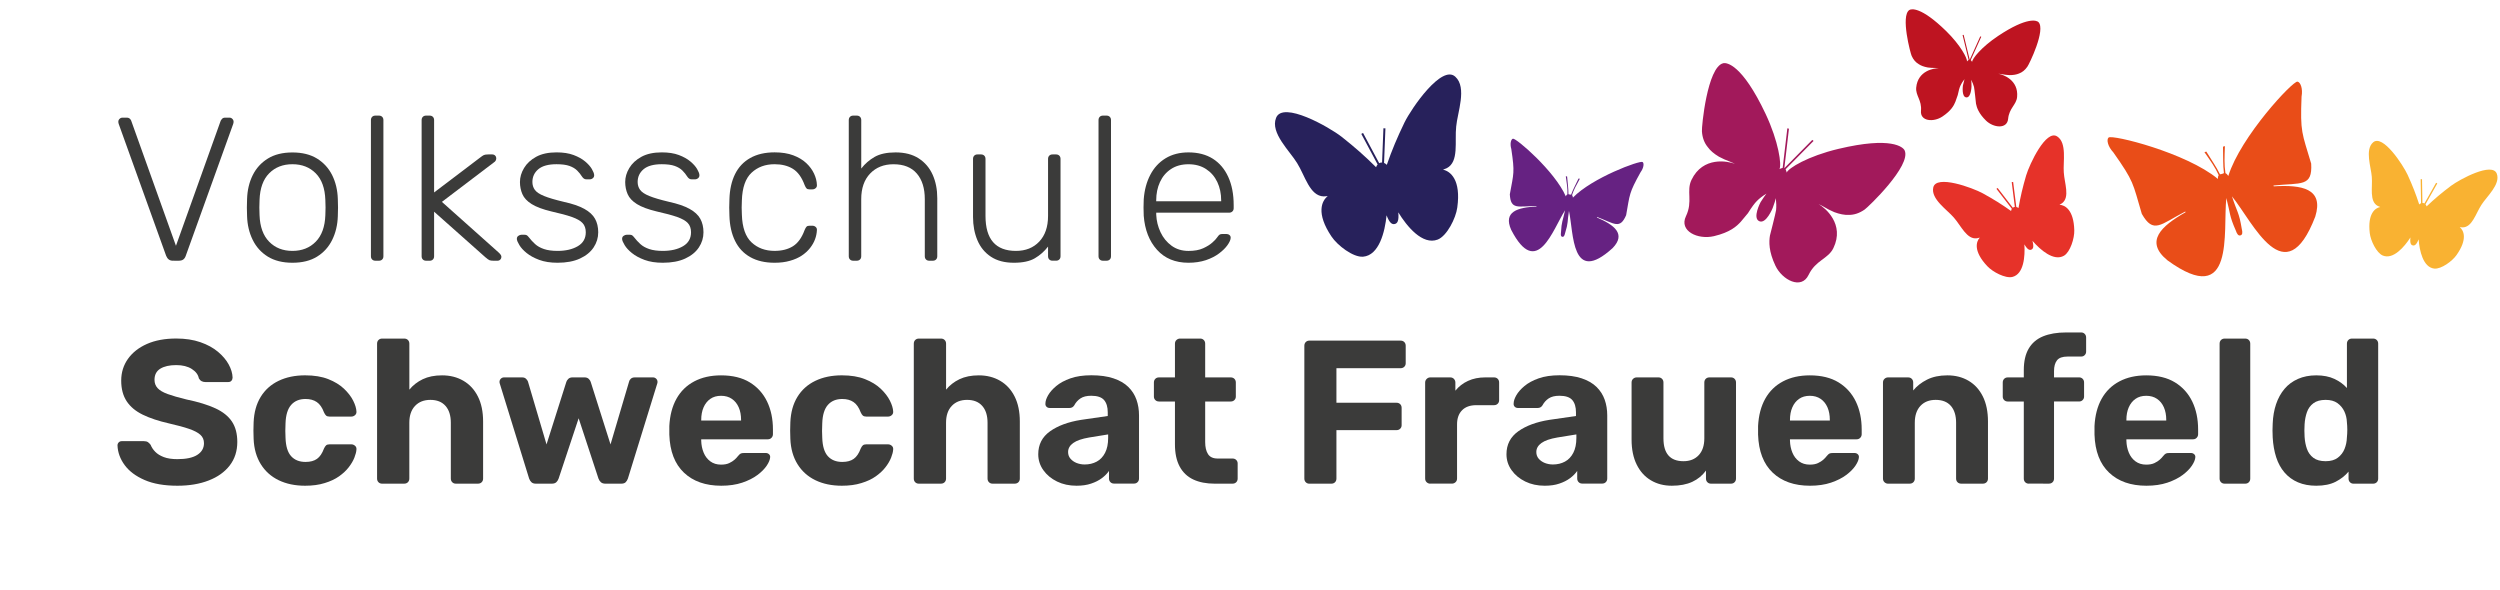 <?xml version="1.0" encoding="utf-8"?>
<svg version="1.1" id="Ebene_1" xmlns="http://www.w3.org/2000/svg" xmlns:xlink="http://www.w3.org/1999/xlink" x="0px" y="0px"
	 viewBox="0 0 1000 236" style="enable-background:new 0 0 1000 236;" xml:space="preserve">
<style type="text/css">
	.st0{fill:#3B3B3A;}
	.st1{fill-rule:evenodd;clip-rule:evenodd;fill:#E94D18;}
	.st2{fill-rule:evenodd;clip-rule:evenodd;fill:#662282;}
	.st3{fill-rule:evenodd;clip-rule:evenodd;fill:#F9B232;}
	.st4{fill-rule:evenodd;clip-rule:evenodd;fill:#E63229;}
	.st5{fill-rule:evenodd;clip-rule:evenodd;fill:#27215B;}
	.st6{fill:#A2195B;}
	.st7{fill:#BE1421;}
</style>
<g>
	<path class="st0" d="M69.24,104.29c-0.71,0-1.28-0.16-1.72-0.49c-0.44-0.33-0.79-0.82-1.06-1.47L47.49,49.59
		c-0.11-0.33-0.16-0.63-0.16-0.9c0-0.44,0.16-0.82,0.49-1.14s0.71-0.49,1.14-0.49h1.72c0.54,0,0.97,0.15,1.27,0.45
		c0.3,0.3,0.48,0.56,0.53,0.78l17.9,50.03l17.9-50.03c0.11-0.22,0.3-0.48,0.57-0.78c0.27-0.3,0.68-0.45,1.23-0.45h1.72
		c0.44,0,0.82,0.16,1.14,0.49c0.33,0.33,0.49,0.71,0.49,1.14c0,0.27-0.05,0.57-0.16,0.9l-18.97,52.73
		c-0.22,0.65-0.55,1.14-0.98,1.47c-0.44,0.33-1.04,0.49-1.8,0.49H69.24z"/>
	<path class="st0" d="M116.98,105.1c-3.92,0-7.21-0.82-9.85-2.45c-2.64-1.63-4.66-3.87-6.05-6.7c-1.39-2.83-2.14-5.99-2.25-9.48
		c-0.05-0.82-0.08-1.96-0.08-3.43c0-1.47,0.03-2.62,0.08-3.43c0.11-3.54,0.86-6.72,2.25-9.52c1.39-2.81,3.41-5.03,6.05-6.66
		c2.64-1.64,5.93-2.45,9.85-2.45c3.92,0,7.21,0.82,9.85,2.45c2.64,1.64,4.66,3.86,6.05,6.66c1.39,2.81,2.14,5.98,2.25,9.52
		c0.05,0.82,0.08,1.96,0.08,3.43c0,1.47-0.03,2.62-0.08,3.43c-0.11,3.49-0.86,6.65-2.25,9.48c-1.39,2.83-3.41,5.07-6.05,6.7
		C124.19,104.29,120.9,105.1,116.98,105.1z M116.98,100.36c3.81,0,6.92-1.23,9.32-3.68c2.4-2.45,3.68-5.99,3.84-10.63
		c0.05-0.82,0.08-1.83,0.08-3.03c0-1.2-0.03-2.21-0.08-3.02c-0.16-4.69-1.44-8.24-3.84-10.67c-2.4-2.42-5.51-3.64-9.32-3.64
		c-3.82,0-6.92,1.21-9.32,3.64c-2.4,2.43-3.68,5.98-3.84,10.67c-0.05,0.82-0.08,1.83-0.08,3.02c0,1.2,0.03,2.21,0.08,3.03
		c0.16,4.63,1.44,8.18,3.84,10.63C110.06,99.14,113.17,100.36,116.98,100.36z"/>
	<path class="st0" d="M150.17,104.29c-0.55,0-0.98-0.16-1.31-0.49c-0.33-0.33-0.49-0.76-0.49-1.31V48.04c0-0.54,0.16-0.98,0.49-1.31
		c0.33-0.33,0.76-0.49,1.31-0.49h1.39c0.54,0,0.98,0.16,1.31,0.49c0.33,0.33,0.49,0.76,0.49,1.31v54.45c0,0.55-0.16,0.98-0.49,1.31
		c-0.33,0.33-0.76,0.49-1.31,0.49H150.17z"/>
	<path class="st0" d="M170.45,104.29c-0.55,0-0.98-0.16-1.31-0.49c-0.33-0.33-0.49-0.76-0.49-1.31V48.04c0-0.54,0.16-0.98,0.49-1.31
		c0.33-0.33,0.76-0.49,1.31-0.49h1.39c0.54,0,0.98,0.16,1.31,0.49c0.33,0.33,0.49,0.76,0.49,1.31v28.94l18.23-13.82
		c0.76-0.6,1.32-0.98,1.68-1.14c0.35-0.16,0.94-0.25,1.76-0.25h1.55c0.49,0,0.89,0.15,1.19,0.45c0.3,0.3,0.45,0.69,0.45,1.19
		c0,0.22-0.07,0.48-0.2,0.78c-0.14,0.3-0.42,0.59-0.86,0.86l-20.68,15.7l22.73,20.28c0.71,0.65,1.06,1.2,1.06,1.63
		c0,0.49-0.15,0.89-0.45,1.19c-0.3,0.3-0.69,0.45-1.19,0.45h-1.31c-0.82,0-1.4-0.07-1.76-0.2c-0.36-0.14-0.91-0.53-1.68-1.19
		l-20.52-18.23v17.82c0,0.55-0.16,0.98-0.49,1.31c-0.33,0.33-0.76,0.49-1.31,0.49H170.45z"/>
	<path class="st0" d="M223.02,105.1c-2.83,0-5.27-0.38-7.32-1.14c-2.04-0.76-3.72-1.68-5.03-2.74c-1.31-1.06-2.28-2.11-2.9-3.15
		c-0.63-1.03-0.97-1.83-1.02-2.37c-0.05-0.6,0.14-1.05,0.57-1.35c0.44-0.3,0.84-0.45,1.23-0.45h1.23c0.33,0,0.61,0.06,0.86,0.16
		c0.25,0.11,0.56,0.41,0.94,0.9c0.71,0.93,1.53,1.81,2.45,2.66c0.93,0.85,2.11,1.51,3.56,2c1.44,0.49,3.26,0.74,5.44,0.74
		c3.27,0,5.97-0.63,8.09-1.88c2.13-1.25,3.19-3.11,3.19-5.56c0-1.53-0.42-2.75-1.27-3.68c-0.85-0.93-2.28-1.74-4.29-2.45
		c-2.02-0.71-4.74-1.44-8.18-2.21c-3.43-0.82-6.06-1.8-7.89-2.94c-1.83-1.14-3.07-2.47-3.72-3.97c-0.65-1.5-0.98-3.12-0.98-4.86
		c0-1.91,0.54-3.77,1.64-5.6c1.09-1.83,2.71-3.32,4.86-4.5c2.15-1.17,4.86-1.76,8.13-1.76c2.67,0,4.95,0.35,6.83,1.06
		c1.88,0.71,3.42,1.57,4.62,2.58c1.2,1.01,2.08,2,2.66,2.98c0.57,0.98,0.89,1.77,0.94,2.37c0.05,0.55-0.11,0.98-0.49,1.31
		c-0.38,0.33-0.82,0.49-1.31,0.49h-1.23c-0.44,0-0.79-0.09-1.06-0.29c-0.27-0.19-0.52-0.45-0.74-0.78c-0.55-0.87-1.2-1.69-1.96-2.45
		c-0.76-0.76-1.79-1.38-3.07-1.84c-1.28-0.46-3.01-0.69-5.19-0.69c-3.27,0-5.7,0.67-7.28,2c-1.58,1.34-2.37,3.04-2.37,5.11
		c0,1.2,0.33,2.25,0.98,3.15c0.65,0.9,1.88,1.72,3.68,2.45c1.8,0.74,4.42,1.51,7.85,2.33c3.49,0.76,6.24,1.7,8.26,2.82
		c2.02,1.12,3.45,2.44,4.29,3.97c0.84,1.53,1.27,3.32,1.27,5.4c0,2.18-0.61,4.2-1.84,6.05c-1.23,1.85-3.05,3.34-5.48,4.46
		C229.54,104.54,226.56,105.1,223.02,105.1z"/>
	<path class="st0" d="M265.12,105.1c-2.83,0-5.27-0.38-7.32-1.14c-2.04-0.76-3.72-1.68-5.03-2.74c-1.31-1.06-2.28-2.11-2.9-3.15
		c-0.63-1.03-0.97-1.83-1.02-2.37c-0.05-0.6,0.14-1.05,0.57-1.35c0.44-0.3,0.84-0.45,1.23-0.45h1.23c0.33,0,0.61,0.06,0.86,0.16
		c0.25,0.11,0.56,0.41,0.94,0.9c0.71,0.93,1.53,1.81,2.45,2.66c0.93,0.85,2.11,1.51,3.56,2c1.44,0.49,3.26,0.74,5.44,0.74
		c3.27,0,5.97-0.63,8.09-1.88c2.13-1.25,3.19-3.11,3.19-5.56c0-1.53-0.42-2.75-1.27-3.68c-0.85-0.93-2.28-1.74-4.29-2.45
		c-2.02-0.71-4.74-1.44-8.18-2.21c-3.43-0.82-6.06-1.8-7.89-2.94c-1.83-1.14-3.07-2.47-3.72-3.97c-0.65-1.5-0.98-3.12-0.98-4.86
		c0-1.91,0.54-3.77,1.64-5.6c1.09-1.83,2.71-3.32,4.86-4.5c2.15-1.17,4.86-1.76,8.13-1.76c2.67,0,4.95,0.35,6.83,1.06
		c1.88,0.71,3.42,1.57,4.62,2.58c1.2,1.01,2.08,2,2.66,2.98c0.57,0.98,0.89,1.77,0.94,2.37c0.05,0.55-0.11,0.98-0.49,1.31
		c-0.38,0.33-0.82,0.49-1.31,0.49h-1.23c-0.44,0-0.79-0.09-1.06-0.29c-0.27-0.19-0.52-0.45-0.74-0.78c-0.55-0.87-1.2-1.69-1.96-2.45
		c-0.76-0.76-1.79-1.38-3.07-1.84c-1.28-0.46-3.01-0.69-5.19-0.69c-3.27,0-5.7,0.67-7.28,2c-1.58,1.34-2.37,3.04-2.37,5.11
		c0,1.2,0.33,2.25,0.98,3.15c0.65,0.9,1.88,1.72,3.68,2.45c1.8,0.74,4.42,1.51,7.85,2.33c3.49,0.76,6.24,1.7,8.26,2.82
		c2.02,1.12,3.45,2.44,4.29,3.97c0.84,1.53,1.27,3.32,1.27,5.4c0,2.18-0.61,4.2-1.84,6.05c-1.23,1.85-3.05,3.34-5.48,4.46
		C271.64,104.54,268.66,105.1,265.12,105.1z"/>
	<path class="st0" d="M309.84,105.1c-3.82,0-7.06-0.75-9.73-2.25c-2.67-1.5-4.7-3.66-6.09-6.5c-1.39-2.83-2.14-6.19-2.25-10.06
		c-0.05-0.82-0.08-1.91-0.08-3.27c0-1.36,0.03-2.45,0.08-3.27c0.11-3.92,0.86-7.29,2.25-10.1c1.39-2.81,3.42-4.96,6.09-6.46
		c2.67-1.5,5.91-2.25,9.73-2.25c2.89,0,5.38,0.4,7.48,1.19c2.1,0.79,3.83,1.83,5.19,3.11c1.36,1.28,2.4,2.69,3.11,4.21
		c0.71,1.53,1.09,3.02,1.14,4.5c0.05,0.55-0.11,0.98-0.49,1.31c-0.38,0.33-0.82,0.49-1.31,0.49h-1.14c-0.55,0-0.94-0.12-1.19-0.37
		c-0.25-0.25-0.5-0.69-0.78-1.35c-1.14-3.11-2.71-5.27-4.7-6.5c-1.99-1.23-4.43-1.84-7.32-1.84c-3.71,0-6.77,1.13-9.2,3.39
		c-2.43,2.26-3.72,5.96-3.88,11.08c-0.11,1.91-0.11,3.82,0,5.72c0.16,5.12,1.46,8.82,3.88,11.08c2.42,2.26,5.49,3.39,9.2,3.39
		c2.89,0,5.33-0.61,7.32-1.84c1.99-1.23,3.56-3.39,4.7-6.5c0.27-0.65,0.53-1.1,0.78-1.35c0.25-0.25,0.64-0.37,1.19-0.37h1.14
		c0.49,0,0.93,0.16,1.31,0.49c0.38,0.33,0.54,0.76,0.49,1.31c-0.06,1.2-0.3,2.4-0.74,3.6c-0.44,1.2-1.1,2.37-2,3.52
		c-0.9,1.14-2,2.15-3.31,3.02c-1.31,0.87-2.88,1.57-4.7,2.08C314.18,104.84,312.13,105.1,309.84,105.1z"/>
	<path class="st0" d="M341.31,104.29c-0.55,0-0.98-0.16-1.31-0.49c-0.33-0.33-0.49-0.76-0.49-1.31V48.04c0-0.54,0.16-0.98,0.49-1.31
		c0.33-0.33,0.76-0.49,1.31-0.49h1.39c0.54,0,0.98,0.16,1.31,0.49s0.49,0.76,0.49,1.31v19.38c1.47-1.91,3.26-3.46,5.35-4.66
		c2.1-1.2,4.89-1.8,8.38-1.8c3.71,0,6.8,0.8,9.28,2.41c2.48,1.61,4.33,3.79,5.56,6.54c1.23,2.75,1.84,5.87,1.84,9.36v23.22
		c0,0.55-0.16,0.98-0.49,1.31c-0.33,0.33-0.76,0.49-1.31,0.49h-1.39c-0.55,0-0.98-0.16-1.31-0.49c-0.33-0.33-0.49-0.76-0.49-1.31
		V79.68c0-4.36-1.06-7.78-3.19-10.26c-2.13-2.48-5.23-3.72-9.32-3.72c-3.87,0-6.99,1.24-9.36,3.72c-2.37,2.48-3.56,5.9-3.56,10.26
		v22.81c0,0.55-0.16,0.98-0.49,1.31s-0.76,0.49-1.31,0.49H341.31z"/>
	<path class="st0" d="M405.57,105.1c-3.71,0-6.77-0.8-9.2-2.41c-2.43-1.61-4.22-3.8-5.4-6.58c-1.17-2.78-1.76-5.89-1.76-9.32V63.57
		c0-0.54,0.16-0.98,0.49-1.31c0.33-0.33,0.76-0.49,1.31-0.49h1.39c0.54,0,0.98,0.16,1.31,0.49s0.49,0.76,0.49,1.31v22.81
		c0,9.32,4.06,13.98,12.18,13.98c3.87,0,6.98-1.24,9.32-3.72c2.34-2.48,3.52-5.9,3.52-10.26V63.57c0-0.54,0.16-0.98,0.49-1.31
		c0.33-0.33,0.76-0.49,1.31-0.49h1.39c0.54,0,0.98,0.16,1.31,0.49c0.33,0.33,0.49,0.76,0.49,1.31v38.91c0,0.55-0.16,0.98-0.49,1.31
		c-0.33,0.33-0.76,0.49-1.31,0.49h-1.39c-0.55,0-0.98-0.16-1.31-0.49c-0.33-0.33-0.49-0.76-0.49-1.31v-3.84
		c-1.47,1.91-3.23,3.46-5.27,4.66C411.91,104.5,409.11,105.1,405.57,105.1z"/>
	<path class="st0" d="M441.21,104.29c-0.55,0-0.98-0.16-1.31-0.49s-0.49-0.76-0.49-1.31V48.04c0-0.54,0.16-0.98,0.49-1.31
		s0.76-0.49,1.31-0.49h1.39c0.54,0,0.98,0.16,1.31,0.49c0.33,0.33,0.49,0.76,0.49,1.31v54.45c0,0.55-0.16,0.98-0.49,1.31
		c-0.33,0.33-0.76,0.49-1.31,0.49H441.21z"/>
	<path class="st0" d="M475.39,105.1c-5.29,0-9.48-1.73-12.59-5.19c-3.11-3.46-4.88-8-5.31-13.61c-0.05-0.82-0.08-1.91-0.08-3.27
		c0-1.36,0.03-2.45,0.08-3.27c0.27-3.71,1.14-6.98,2.62-9.81c1.47-2.83,3.5-5.04,6.09-6.62c2.59-1.58,5.65-2.37,9.2-2.37
		c3.81,0,7.06,0.85,9.73,2.53c2.67,1.69,4.73,4.12,6.17,7.28c1.44,3.16,2.17,6.92,2.17,11.28v1.23c0,0.55-0.18,0.98-0.53,1.31
		c-0.35,0.33-0.8,0.49-1.35,0.49h-29.1c0,0.44,0,0.71,0,0.82c0.11,2.45,0.68,4.78,1.72,6.99c1.04,2.21,2.51,4.01,4.41,5.4
		c1.91,1.39,4.17,2.08,6.79,2.08c2.34,0,4.29-0.35,5.85-1.06c1.55-0.71,2.79-1.48,3.72-2.33c0.93-0.84,1.53-1.48,1.8-1.92
		c0.49-0.71,0.87-1.13,1.14-1.27c0.27-0.14,0.71-0.2,1.31-0.2h1.31c0.49,0,0.91,0.15,1.27,0.45c0.35,0.3,0.5,0.69,0.45,1.19
		c-0.05,0.76-0.48,1.7-1.27,2.82c-0.79,1.12-1.91,2.22-3.35,3.31c-1.44,1.09-3.2,1.99-5.27,2.7
		C480.26,104.75,477.95,105.1,475.39,105.1z M462.47,80.5h26v-0.33c0-2.72-0.52-5.18-1.55-7.36c-1.04-2.18-2.53-3.91-4.5-5.19
		c-1.96-1.28-4.31-1.92-7.03-1.92c-2.73,0-5.06,0.64-6.99,1.92c-1.94,1.28-3.41,3.01-4.41,5.19c-1.01,2.18-1.51,4.63-1.51,7.36V80.5
		z"/>
	<path class="st0" d="M70.95,194.29c-5.23,0-9.61-0.76-13.12-2.29c-3.52-1.53-6.17-3.52-7.97-5.97c-1.8-2.45-2.75-5.07-2.86-7.85
		c0-0.49,0.16-0.9,0.49-1.23c0.33-0.33,0.74-0.49,1.23-0.49h8.83c0.71,0,1.25,0.14,1.64,0.41c0.38,0.27,0.74,0.63,1.06,1.06
		c0.38,0.98,0.99,1.91,1.84,2.78c0.84,0.87,1.99,1.58,3.43,2.13c1.44,0.55,3.26,0.82,5.44,0.82c3.54,0,6.2-0.57,7.97-1.72
		c1.77-1.14,2.66-2.7,2.66-4.66c0-1.36-0.48-2.48-1.43-3.35c-0.95-0.87-2.45-1.66-4.5-2.37c-2.04-0.71-4.76-1.44-8.13-2.21
		c-4.09-0.93-7.56-2.08-10.42-3.47c-2.86-1.39-5.01-3.19-6.46-5.4c-1.44-2.21-2.17-4.95-2.17-8.22c0-3.27,0.9-6.17,2.7-8.71
		c1.8-2.53,4.33-4.52,7.6-5.97c3.27-1.44,7.17-2.17,11.69-2.17c3.65,0,6.88,0.49,9.69,1.47c2.81,0.98,5.15,2.26,7.03,3.84
		c1.88,1.58,3.31,3.27,4.29,5.07c0.98,1.8,1.5,3.54,1.55,5.23c0,0.49-0.15,0.91-0.45,1.27c-0.3,0.35-0.72,0.53-1.27,0.53h-9.16
		c-0.55,0-1.04-0.11-1.47-0.33c-0.44-0.22-0.82-0.6-1.14-1.14c-0.27-1.47-1.21-2.72-2.82-3.76c-1.61-1.03-3.69-1.55-6.25-1.55
		c-2.67,0-4.78,0.48-6.34,1.43c-1.55,0.95-2.33,2.44-2.33,4.46c0,1.31,0.41,2.41,1.23,3.31c0.82,0.9,2.15,1.69,4.01,2.37
		c1.85,0.68,4.36,1.4,7.52,2.17c4.74,0.98,8.61,2.17,11.61,3.56c3,1.39,5.2,3.16,6.62,5.31c1.42,2.15,2.13,4.86,2.13,8.13
		c0,3.65-1.01,6.79-3.02,9.4c-2.02,2.62-4.82,4.62-8.42,6.01C79.87,193.6,75.7,194.29,70.95,194.29z"/>
	<path class="st0" d="M122.05,194.29c-4.03,0-7.56-0.74-10.59-2.21c-3.03-1.47-5.41-3.61-7.15-6.42c-1.74-2.81-2.7-6.17-2.86-10.1
		c-0.05-0.87-0.08-1.97-0.08-3.31c0-1.34,0.03-2.44,0.08-3.31c0.16-3.98,1.1-7.37,2.82-10.18c1.72-2.81,4.1-4.95,7.15-6.42
		c3.05-1.47,6.59-2.21,10.63-2.21c3.6,0,6.68,0.5,9.24,1.51c2.56,1.01,4.66,2.29,6.3,3.84c1.63,1.55,2.86,3.15,3.68,4.78
		c0.82,1.64,1.25,3.08,1.31,4.33c0.05,0.6-0.14,1.09-0.57,1.47c-0.44,0.38-0.93,0.57-1.47,0.57h-8.75c-0.6,0-1.05-0.14-1.35-0.41
		c-0.3-0.27-0.59-0.71-0.86-1.31c-0.71-1.91-1.66-3.27-2.86-4.09c-1.2-0.82-2.7-1.23-4.5-1.23c-2.45,0-4.37,0.79-5.76,2.37
		c-1.39,1.58-2.14,4.03-2.25,7.36c-0.11,2.13-0.11,4.06,0,5.8c0.11,3.38,0.86,5.83,2.25,7.36c1.39,1.53,3.31,2.29,5.76,2.29
		c1.91,0,3.43-0.41,4.58-1.23s2.07-2.18,2.78-4.09c0.27-0.6,0.56-1.03,0.86-1.31c0.3-0.27,0.75-0.41,1.35-0.41h8.75
		c0.54,0,1.03,0.19,1.47,0.57c0.44,0.38,0.63,0.87,0.57,1.47c-0.05,0.93-0.33,2.02-0.82,3.27c-0.49,1.25-1.24,2.53-2.25,3.84
		c-1.01,1.31-2.3,2.52-3.88,3.64c-1.58,1.12-3.5,2.02-5.76,2.7C127.6,193.95,124.99,194.29,122.05,194.29z"/>
	<path class="st0" d="M152.87,193.47c-0.6,0-1.09-0.19-1.47-0.57c-0.38-0.38-0.57-0.87-0.57-1.47v-53.96c0-0.6,0.19-1.09,0.57-1.47
		c0.38-0.38,0.87-0.57,1.47-0.57h8.83c0.6,0,1.09,0.19,1.47,0.57c0.38,0.38,0.57,0.87,0.57,1.47v18.39c1.42-1.74,3.2-3.13,5.35-4.17
		c2.15-1.03,4.73-1.55,7.73-1.55c3.22,0,6.06,0.72,8.54,2.17c2.48,1.44,4.42,3.54,5.8,6.29c1.39,2.75,2.08,6.09,2.08,10.01v22.81
		c0,0.6-0.19,1.09-0.57,1.47c-0.38,0.38-0.87,0.57-1.47,0.57h-8.91c-0.55,0-1.01-0.19-1.39-0.57c-0.38-0.38-0.57-0.87-0.57-1.47
		v-22.32c0-2.89-0.71-5.14-2.13-6.74c-1.42-1.61-3.43-2.41-6.05-2.41c-2.56,0-4.61,0.8-6.13,2.41c-1.53,1.61-2.29,3.86-2.29,6.74
		v22.32c0,0.6-0.19,1.09-0.57,1.47c-0.38,0.38-0.87,0.57-1.47,0.57H152.87z"/>
	<path class="st0" d="M214.35,193.47c-0.76,0-1.35-0.19-1.76-0.57c-0.41-0.38-0.72-0.87-0.94-1.47l-11.69-37.85
		c-0.11-0.27-0.16-0.54-0.16-0.82c0-0.49,0.18-0.91,0.53-1.27c0.35-0.35,0.78-0.53,1.27-0.53h7.28c0.65,0,1.17,0.19,1.55,0.57
		c0.38,0.38,0.63,0.74,0.74,1.06l7.44,25.18l7.93-25.02c0.11-0.38,0.37-0.78,0.78-1.19c0.41-0.41,0.99-0.61,1.76-0.61h4.66
		c0.76,0,1.35,0.2,1.76,0.61c0.41,0.41,0.67,0.8,0.78,1.19l7.93,25.02l7.44-25.18c0.05-0.33,0.27-0.68,0.65-1.06
		c0.38-0.38,0.93-0.57,1.63-0.57h7.28c0.49,0,0.91,0.18,1.27,0.53c0.35,0.35,0.53,0.78,0.53,1.27c0,0.27-0.05,0.55-0.16,0.82
		l-11.69,37.85c-0.22,0.6-0.52,1.09-0.9,1.47c-0.38,0.38-0.98,0.57-1.8,0.57h-6.29c-0.76,0-1.36-0.19-1.8-0.57
		c-0.44-0.38-0.76-0.87-0.98-1.47l-7.93-24.12l-8.01,24.12c-0.22,0.6-0.53,1.09-0.94,1.47c-0.41,0.38-1.02,0.57-1.84,0.57H214.35z"
		/>
	<path class="st0" d="M288.5,194.29c-6.27,0-11.24-1.74-14.92-5.23c-3.68-3.49-5.63-8.56-5.85-15.21c0-0.44,0-1.02,0-1.76
		c0-0.74,0-1.29,0-1.68c0.22-4.25,1.17-7.89,2.86-10.91c1.69-3.02,4.06-5.34,7.11-6.95c3.05-1.61,6.62-2.41,10.71-2.41
		c4.63,0,8.47,0.94,11.53,2.82c3.05,1.88,5.35,4.44,6.91,7.68c1.55,3.24,2.33,6.96,2.33,11.16v1.88c0,0.55-0.19,1.02-0.57,1.43
		c-0.38,0.41-0.87,0.61-1.47,0.61h-26.65c0,0.27,0,0.46,0,0.57c0.05,1.75,0.38,3.34,0.98,4.78c0.6,1.44,1.48,2.6,2.66,3.47
		c1.17,0.87,2.6,1.31,4.29,1.31c1.31,0,2.4-0.2,3.27-0.61c0.87-0.41,1.59-0.87,2.17-1.39c0.57-0.52,0.99-0.97,1.27-1.35
		c0.49-0.6,0.89-0.97,1.19-1.1c0.3-0.14,0.75-0.2,1.35-0.2h8.67c0.49,0,0.91,0.16,1.27,0.49c0.35,0.33,0.5,0.74,0.45,1.23
		c-0.06,0.93-0.5,2.03-1.35,3.31c-0.85,1.28-2.08,2.53-3.72,3.76c-1.63,1.23-3.67,2.25-6.09,3.07
		C294.45,193.88,291.66,194.29,288.5,194.29z M280.49,168.21h15.94v-0.24c0-1.91-0.31-3.58-0.94-5.03
		c-0.63-1.44-1.54-2.58-2.74-3.39c-1.2-0.82-2.64-1.23-4.33-1.23c-1.69,0-3.12,0.41-4.29,1.23c-1.17,0.82-2.07,1.95-2.7,3.39
		c-0.63,1.44-0.94,3.12-0.94,5.03V168.21z"/>
	<path class="st0" d="M336.74,194.29c-4.03,0-7.56-0.74-10.59-2.21c-3.03-1.47-5.41-3.61-7.15-6.42c-1.74-2.81-2.7-6.17-2.86-10.1
		c-0.05-0.87-0.08-1.97-0.08-3.31c0-1.34,0.03-2.44,0.08-3.31c0.16-3.98,1.1-7.37,2.82-10.18c1.72-2.81,4.1-4.95,7.15-6.42
		c3.05-1.47,6.59-2.21,10.63-2.21c3.6,0,6.68,0.5,9.24,1.51c2.56,1.01,4.66,2.29,6.3,3.84c1.63,1.55,2.86,3.15,3.68,4.78
		c0.82,1.64,1.25,3.08,1.31,4.33c0.05,0.6-0.14,1.09-0.57,1.47c-0.44,0.38-0.93,0.57-1.47,0.57h-8.75c-0.6,0-1.05-0.14-1.35-0.41
		c-0.3-0.27-0.59-0.71-0.86-1.31c-0.71-1.91-1.66-3.27-2.86-4.09c-1.2-0.82-2.7-1.23-4.5-1.23c-2.45,0-4.37,0.79-5.76,2.37
		c-1.39,1.58-2.14,4.03-2.25,7.36c-0.11,2.13-0.11,4.06,0,5.8c0.11,3.38,0.86,5.83,2.25,7.36c1.39,1.53,3.31,2.29,5.76,2.29
		c1.91,0,3.43-0.41,4.58-1.23s2.07-2.18,2.78-4.09c0.27-0.6,0.56-1.03,0.86-1.31c0.3-0.27,0.75-0.41,1.35-0.41h8.75
		c0.54,0,1.03,0.19,1.47,0.57c0.44,0.38,0.63,0.87,0.57,1.47c-0.05,0.93-0.33,2.02-0.82,3.27c-0.49,1.25-1.24,2.53-2.25,3.84
		c-1.01,1.31-2.3,2.52-3.88,3.64c-1.58,1.12-3.5,2.02-5.76,2.7C342.28,193.95,339.68,194.29,336.74,194.29z"/>
	<path class="st0" d="M367.56,193.47c-0.6,0-1.09-0.19-1.47-0.57c-0.38-0.38-0.57-0.87-0.57-1.47v-53.96c0-0.6,0.19-1.09,0.57-1.47
		c0.38-0.38,0.87-0.57,1.47-0.57h8.83c0.6,0,1.09,0.19,1.47,0.57c0.38,0.38,0.57,0.87,0.57,1.47v18.39c1.42-1.74,3.2-3.13,5.35-4.17
		c2.15-1.03,4.73-1.55,7.73-1.55c3.22,0,6.06,0.72,8.54,2.17c2.48,1.44,4.42,3.54,5.8,6.29c1.39,2.75,2.08,6.09,2.08,10.01v22.81
		c0,0.6-0.19,1.09-0.57,1.47c-0.38,0.38-0.87,0.57-1.47,0.57h-8.91c-0.55,0-1.01-0.19-1.39-0.57c-0.38-0.38-0.57-0.87-0.57-1.47
		v-22.32c0-2.89-0.71-5.14-2.13-6.74c-1.42-1.61-3.43-2.41-6.05-2.41c-2.56,0-4.61,0.8-6.13,2.41c-1.53,1.61-2.29,3.86-2.29,6.74
		v22.32c0,0.6-0.19,1.09-0.57,1.47c-0.38,0.38-0.87,0.57-1.47,0.57H367.56z"/>
	<path class="st0" d="M430.59,194.29c-2.89,0-5.48-0.56-7.77-1.68c-2.29-1.12-4.12-2.63-5.48-4.54c-1.36-1.91-2.04-4.03-2.04-6.38
		c0-3.87,1.57-6.92,4.7-9.16c3.13-2.23,7.26-3.76,12.39-4.58l10.71-1.55v-1.47c0-2.13-0.49-3.76-1.47-4.91
		c-0.98-1.14-2.7-1.72-5.15-1.72c-1.8,0-3.23,0.35-4.29,1.06c-1.06,0.71-1.89,1.64-2.49,2.78c-0.44,0.71-1.09,1.06-1.96,1.06h-7.77
		c-0.6,0-1.06-0.18-1.39-0.53c-0.33-0.35-0.46-0.78-0.41-1.27c0-0.93,0.35-2.02,1.06-3.27c0.71-1.25,1.8-2.49,3.27-3.72
		c1.47-1.23,3.36-2.25,5.68-3.07c2.32-0.82,5.11-1.23,8.38-1.23c3.43,0,6.38,0.41,8.83,1.23c2.45,0.82,4.43,1.96,5.93,3.43
		c1.5,1.47,2.59,3.18,3.27,5.11c0.68,1.93,1.02,4.02,1.02,6.25v25.26c0,0.6-0.19,1.09-0.57,1.47c-0.38,0.38-0.85,0.57-1.39,0.57
		h-8.09c-0.55,0-1.01-0.19-1.39-0.57c-0.38-0.38-0.57-0.87-0.57-1.47v-3.02c-0.71,1.04-1.66,2-2.86,2.9
		c-1.2,0.9-2.63,1.62-4.29,2.17C434.77,194.02,432.82,194.29,430.59,194.29z M433.86,185.79c1.8,0,3.41-0.38,4.82-1.14
		c1.42-0.76,2.53-1.93,3.35-3.52c0.82-1.58,1.23-3.57,1.23-5.97v-1.39l-7.6,1.23c-2.89,0.49-5.02,1.23-6.38,2.21
		c-1.36,0.98-2.04,2.18-2.04,3.6c0,1.04,0.31,1.92,0.94,2.66c0.63,0.74,1.44,1.31,2.45,1.72
		C431.64,185.58,432.71,185.79,433.86,185.79z"/>
	<path class="st0" d="M485.93,193.47c-3.38,0-6.25-0.56-8.63-1.68c-2.37-1.12-4.18-2.85-5.44-5.19c-1.25-2.34-1.88-5.29-1.88-8.83
		v-17.17h-6.38c-0.6,0-1.09-0.19-1.47-0.57c-0.38-0.38-0.57-0.84-0.57-1.39V153c0-0.6,0.19-1.09,0.57-1.47
		c0.38-0.38,0.87-0.57,1.47-0.57h6.38v-13.49c0-0.6,0.2-1.09,0.61-1.47c0.41-0.38,0.89-0.57,1.43-0.57h8.09
		c0.54,0,1.01,0.19,1.39,0.57c0.38,0.38,0.57,0.87,0.57,1.47v13.49h10.22c0.6,0,1.09,0.19,1.47,0.57c0.38,0.38,0.57,0.87,0.57,1.47
		v5.64c0,0.55-0.19,1.01-0.57,1.39c-0.38,0.38-0.87,0.57-1.47,0.57h-10.22v16.19c0,2.07,0.38,3.69,1.14,4.86
		c0.76,1.17,2.04,1.76,3.84,1.76h5.97c0.6,0,1.09,0.19,1.47,0.57c0.38,0.38,0.57,0.85,0.57,1.39v6.05c0,0.6-0.19,1.09-0.57,1.47
		c-0.38,0.38-0.87,0.57-1.47,0.57H485.93z"/>
	<path class="st0" d="M523.7,193.47c-0.55,0-1.01-0.19-1.39-0.57c-0.38-0.38-0.57-0.87-0.57-1.47v-53.14c0-0.6,0.19-1.09,0.57-1.47
		c0.38-0.38,0.84-0.57,1.39-0.57h36.54c0.6,0,1.09,0.19,1.47,0.57c0.38,0.38,0.57,0.87,0.57,1.47v7.03c0,0.55-0.19,1.01-0.57,1.39
		c-0.38,0.38-0.87,0.57-1.47,0.57h-25.67v13.82h24.04c0.6,0,1.09,0.19,1.47,0.57c0.38,0.38,0.57,0.87,0.57,1.47v6.95
		c0,0.55-0.19,1.01-0.57,1.39c-0.38,0.38-0.87,0.57-1.47,0.57h-24.04v19.38c0,0.6-0.19,1.09-0.57,1.47
		c-0.38,0.38-0.87,0.57-1.47,0.57H523.7z"/>
	<path class="st0" d="M572.1,193.47c-0.55,0-1.02-0.19-1.43-0.57c-0.41-0.38-0.61-0.87-0.61-1.47V153c0-0.54,0.2-1.02,0.61-1.43
		c0.41-0.41,0.89-0.61,1.43-0.61h8.01c0.6,0,1.09,0.2,1.47,0.61c0.38,0.41,0.57,0.89,0.57,1.43v3.27c1.36-1.69,3.05-3,5.07-3.92
		c2.02-0.93,4.3-1.39,6.87-1.39h3.52c0.6,0,1.09,0.19,1.47,0.57c0.38,0.38,0.57,0.87,0.57,1.47v7.11c0,0.55-0.19,1.01-0.57,1.39
		c-0.38,0.38-0.87,0.57-1.47,0.57h-7.11c-2.45,0-4.35,0.68-5.68,2.04c-1.34,1.36-2,3.24-2,5.64v21.66c0,0.6-0.2,1.09-0.61,1.47
		c-0.41,0.38-0.89,0.57-1.43,0.57H572.1z"/>
	<path class="st0" d="M617.88,194.29c-2.89,0-5.48-0.56-7.77-1.68c-2.29-1.12-4.12-2.63-5.48-4.54c-1.36-1.91-2.04-4.03-2.04-6.38
		c0-3.87,1.57-6.92,4.7-9.16c3.13-2.23,7.26-3.76,12.39-4.58l10.71-1.55v-1.47c0-2.13-0.49-3.76-1.47-4.91
		c-0.98-1.14-2.7-1.72-5.15-1.72c-1.8,0-3.23,0.35-4.29,1.06c-1.06,0.71-1.89,1.64-2.49,2.78c-0.44,0.71-1.09,1.06-1.96,1.06h-7.77
		c-0.6,0-1.06-0.18-1.39-0.53c-0.33-0.35-0.46-0.78-0.41-1.27c0-0.93,0.35-2.02,1.06-3.27c0.71-1.25,1.8-2.49,3.27-3.72
		c1.47-1.23,3.36-2.25,5.68-3.07c2.32-0.82,5.11-1.23,8.38-1.23c3.43,0,6.38,0.41,8.83,1.23s4.43,1.96,5.93,3.43
		c1.5,1.47,2.59,3.18,3.27,5.11c0.68,1.93,1.02,4.02,1.02,6.25v25.26c0,0.6-0.19,1.09-0.57,1.47c-0.38,0.38-0.85,0.57-1.39,0.57
		h-8.09c-0.55,0-1.01-0.19-1.39-0.57c-0.38-0.38-0.57-0.87-0.57-1.47v-3.02c-0.71,1.04-1.66,2-2.86,2.9
		c-1.2,0.9-2.63,1.62-4.29,2.17C622.07,194.02,620.12,194.29,617.88,194.29z M621.15,185.79c1.8,0,3.41-0.38,4.82-1.14
		c1.42-0.76,2.53-1.93,3.35-3.52c0.82-1.58,1.23-3.57,1.23-5.97v-1.39l-7.6,1.23c-2.89,0.49-5.02,1.23-6.38,2.21
		c-1.36,0.98-2.04,2.18-2.04,3.6c0,1.04,0.31,1.92,0.94,2.66c0.63,0.74,1.44,1.31,2.45,1.72
		C618.93,185.58,620.01,185.79,621.15,185.79z"/>
	<path class="st0" d="M668.73,194.29c-3.16,0-5.96-0.72-8.38-2.17c-2.43-1.44-4.32-3.54-5.68-6.3c-1.36-2.75-2.04-6.09-2.04-10.01
		V153c0-0.6,0.2-1.09,0.61-1.47c0.41-0.38,0.89-0.57,1.43-0.57h8.75c0.54,0,1.01,0.19,1.39,0.57c0.38,0.38,0.57,0.87,0.57,1.47
		v22.32c0,6.1,2.67,9.16,8.01,9.16c2.56,0,4.59-0.8,6.09-2.41c1.5-1.61,2.25-3.86,2.25-6.74V153c0-0.6,0.19-1.09,0.57-1.47
		c0.38-0.38,0.87-0.57,1.47-0.57h8.67c0.54,0,1.01,0.19,1.39,0.57c0.38,0.38,0.57,0.87,0.57,1.47v38.42c0,0.6-0.19,1.09-0.57,1.47
		c-0.38,0.38-0.85,0.57-1.39,0.57h-8.09c-0.55,0-1.01-0.19-1.39-0.57c-0.38-0.38-0.57-0.87-0.57-1.47v-3.19
		c-1.42,1.96-3.24,3.46-5.48,4.5C674.67,193.77,671.95,194.29,668.73,194.29z"/>
	<path class="st0" d="M724,194.29c-6.27,0-11.24-1.74-14.92-5.23c-3.68-3.49-5.63-8.56-5.85-15.21c0-0.44,0-1.02,0-1.76
		c0-0.74,0-1.29,0-1.68c0.22-4.25,1.17-7.89,2.86-10.91c1.69-3.02,4.06-5.34,7.11-6.95c3.05-1.61,6.62-2.41,10.71-2.41
		c4.63,0,8.47,0.94,11.53,2.82c3.05,1.88,5.35,4.44,6.91,7.68c1.55,3.24,2.33,6.96,2.33,11.16v1.88c0,0.55-0.19,1.02-0.57,1.43
		c-0.38,0.41-0.87,0.61-1.47,0.61h-26.65c0,0.27,0,0.46,0,0.57c0.05,1.75,0.38,3.34,0.98,4.78c0.6,1.44,1.48,2.6,2.66,3.47
		c1.17,0.87,2.6,1.31,4.29,1.31c1.31,0,2.4-0.2,3.27-0.61c0.87-0.41,1.59-0.87,2.17-1.39c0.57-0.52,0.99-0.97,1.27-1.35
		c0.49-0.6,0.88-0.97,1.19-1.1c0.3-0.14,0.75-0.2,1.35-0.2h8.67c0.49,0,0.91,0.16,1.27,0.49c0.35,0.33,0.5,0.74,0.45,1.23
		c-0.06,0.93-0.5,2.03-1.35,3.31c-0.85,1.28-2.08,2.53-3.72,3.76c-1.64,1.23-3.67,2.25-6.09,3.07
		C729.95,193.88,727.16,194.29,724,194.29z M715.99,168.21h15.94v-0.24c0-1.91-0.31-3.58-0.94-5.03c-0.63-1.44-1.54-2.58-2.74-3.39
		c-1.2-0.82-2.64-1.23-4.33-1.23c-1.69,0-3.12,0.41-4.29,1.23c-1.17,0.82-2.07,1.95-2.7,3.39c-0.63,1.44-0.94,3.12-0.94,5.03V168.21
		z"/>
	<path class="st0" d="M755.23,193.47c-0.55,0-1.02-0.19-1.43-0.57c-0.41-0.38-0.61-0.87-0.61-1.47V153c0-0.6,0.2-1.09,0.61-1.47
		c0.41-0.38,0.89-0.57,1.43-0.57h8.01c0.6,0,1.09,0.19,1.47,0.57c0.38,0.38,0.57,0.87,0.57,1.47v3.19c1.42-1.74,3.26-3.19,5.52-4.33
		c2.26-1.14,4.97-1.72,8.13-1.72c3.22,0,6.05,0.72,8.5,2.17c2.45,1.44,4.36,3.54,5.72,6.29c1.36,2.75,2.04,6.09,2.04,10.01v22.81
		c0,0.6-0.19,1.09-0.57,1.47c-0.38,0.38-0.87,0.57-1.47,0.57h-8.67c-0.6,0-1.09-0.19-1.47-0.57c-0.38-0.38-0.57-0.87-0.57-1.47
		v-22.32c0-2.89-0.7-5.14-2.09-6.74c-1.39-1.61-3.42-2.41-6.09-2.41c-2.56,0-4.59,0.8-6.09,2.41c-1.5,1.61-2.25,3.86-2.25,6.74
		v22.32c0,0.6-0.19,1.09-0.57,1.47c-0.38,0.38-0.87,0.57-1.47,0.57H755.23z"/>
	<path class="st0" d="M811.56,193.47c-0.6,0-1.09-0.19-1.47-0.57c-0.38-0.38-0.57-0.87-0.57-1.47v-30.82h-6.38
		c-0.6,0-1.09-0.19-1.47-0.57c-0.38-0.38-0.57-0.84-0.57-1.39V153c0-0.6,0.19-1.09,0.57-1.47c0.38-0.38,0.87-0.57,1.47-0.57h6.38
		v-2.94c0-3.49,0.65-6.35,1.96-8.58c1.31-2.23,3.23-3.87,5.76-4.91c2.53-1.03,5.6-1.55,9.2-1.55h6.05c0.54,0,1.01,0.19,1.39,0.57
		c0.38,0.38,0.57,0.87,0.57,1.47v5.64c0,0.55-0.19,1.01-0.57,1.39c-0.38,0.38-0.85,0.57-1.39,0.57h-5.48c-2.02,0-3.42,0.5-4.21,1.51
		c-0.79,1.01-1.19,2.44-1.19,4.29v2.53h10.06c0.54,0,1.01,0.19,1.39,0.57c0.38,0.38,0.57,0.87,0.57,1.47v5.64
		c0,0.55-0.19,1.01-0.57,1.39c-0.38,0.38-0.85,0.57-1.39,0.57h-10.06v30.82c0,0.6-0.19,1.09-0.57,1.47
		c-0.38,0.38-0.87,0.57-1.47,0.57H811.56z"/>
	<path class="st0" d="M858.57,194.29c-6.27,0-11.24-1.74-14.92-5.23c-3.68-3.49-5.63-8.56-5.85-15.21c0-0.44,0-1.02,0-1.76
		c0-0.74,0-1.29,0-1.68c0.22-4.25,1.17-7.89,2.86-10.91c1.69-3.02,4.06-5.34,7.11-6.95c3.05-1.61,6.62-2.41,10.71-2.41
		c4.63,0,8.47,0.94,11.53,2.82c3.05,1.88,5.35,4.44,6.91,7.68c1.55,3.24,2.33,6.96,2.33,11.16v1.88c0,0.55-0.19,1.02-0.57,1.43
		c-0.38,0.41-0.87,0.61-1.47,0.61h-26.65c0,0.27,0,0.46,0,0.57c0.05,1.75,0.38,3.34,0.98,4.78c0.6,1.44,1.48,2.6,2.66,3.47
		c1.17,0.87,2.6,1.31,4.29,1.31c1.31,0,2.4-0.2,3.27-0.61c0.87-0.41,1.59-0.87,2.17-1.39c0.57-0.52,0.99-0.97,1.27-1.35
		c0.49-0.6,0.88-0.97,1.19-1.1c0.3-0.14,0.75-0.2,1.35-0.2h8.67c0.49,0,0.91,0.16,1.27,0.49c0.35,0.33,0.5,0.74,0.45,1.23
		c-0.06,0.93-0.5,2.03-1.35,3.31c-0.85,1.28-2.08,2.53-3.72,3.76c-1.64,1.23-3.67,2.25-6.09,3.07
		C864.52,193.88,861.73,194.29,858.57,194.29z M850.56,168.21h15.94v-0.24c0-1.91-0.31-3.58-0.94-5.03
		c-0.63-1.44-1.54-2.58-2.74-3.39c-1.2-0.82-2.64-1.23-4.33-1.23c-1.69,0-3.12,0.41-4.29,1.23c-1.17,0.82-2.07,1.95-2.7,3.39
		c-0.63,1.44-0.94,3.12-0.94,5.03V168.21z"/>
	<path class="st0" d="M889.88,193.47c-0.6,0-1.09-0.19-1.47-0.57c-0.38-0.38-0.57-0.87-0.57-1.47v-53.96c0-0.6,0.19-1.09,0.57-1.47
		c0.38-0.38,0.87-0.57,1.47-0.57h8.18c0.6,0,1.09,0.19,1.47,0.57c0.38,0.38,0.57,0.87,0.57,1.47v53.96c0,0.6-0.19,1.09-0.57,1.47
		c-0.38,0.38-0.87,0.57-1.47,0.57H889.88z"/>
	<path class="st0" d="M926.5,194.29c-2.73,0-5.15-0.45-7.28-1.35c-2.13-0.9-3.92-2.21-5.4-3.92c-1.47-1.72-2.59-3.76-3.35-6.13
		c-0.76-2.37-1.23-5-1.39-7.89c-0.06-1.03-0.08-1.97-0.08-2.82c0-0.84,0.03-1.76,0.08-2.74c0.11-2.83,0.56-5.42,1.35-7.77
		c0.79-2.34,1.91-4.37,3.35-6.09c1.44-1.72,3.24-3.05,5.4-4.01c2.15-0.95,4.59-1.43,7.32-1.43c2.83,0,5.26,0.48,7.28,1.43
		c2.02,0.95,3.68,2.17,4.99,3.64v-17.74c0-0.6,0.19-1.09,0.57-1.47c0.38-0.38,0.87-0.57,1.47-0.57h8.42c0.6,0,1.09,0.19,1.47,0.57
		c0.38,0.38,0.57,0.87,0.57,1.47v53.96c0,0.6-0.19,1.09-0.57,1.47c-0.38,0.38-0.87,0.57-1.47,0.57h-7.85
		c-0.55,0-1.01-0.19-1.39-0.57c-0.38-0.38-0.57-0.87-0.57-1.47v-2.78c-1.36,1.64-3.08,2.98-5.15,4.05
		C932.2,193.76,929.61,194.29,926.5,194.29z M930.26,184.48c2.02,0,3.64-0.46,4.86-1.39c1.23-0.93,2.13-2.1,2.7-3.52
		c0.57-1.42,0.89-2.94,0.94-4.58c0.11-1.03,0.16-2.07,0.16-3.11c0-1.03-0.06-2.04-0.16-3.02c-0.06-1.53-0.4-2.96-1.02-4.29
		c-0.63-1.34-1.54-2.44-2.74-3.31c-1.2-0.87-2.78-1.31-4.74-1.31c-2.07,0-3.71,0.45-4.9,1.35c-1.2,0.9-2.06,2.08-2.58,3.56
		c-0.52,1.47-0.83,3.08-0.94,4.82c-0.11,1.69-0.11,3.38,0,5.07c0.11,1.74,0.42,3.35,0.94,4.82c0.52,1.47,1.38,2.66,2.58,3.56
		C926.56,184.03,928.19,184.48,930.26,184.48z"/>
</g>
<path class="st1" d="M918.99,32.65c-1.88-0.33-22.75,21.99-27.66,37.73c-0.37-0.57-0.76-0.94-1.15-1.1
	c-0.54-3.38-0.37-6.49-0.22-10.84c-0.26,0.08-0.52,0.15-0.76,0.23c0.13,4.4-0.06,7.08,0.37,10.59c-0.13,0.04-0.25,0.07-0.36,0.17
	l-0.82,0.24c-0.14-0.03-0.27,0.01-0.4,0.05c-1.55-3.18-3.17-5.32-5.46-9.08c-0.25,0.07-0.5,0.15-0.76,0.22
	c2.49,3.57,4.33,6.09,5.71,9.21c-0.24,0.34-0.36,0.86-0.3,1.52c-12.69-10.53-42.35-17.88-43.75-16.57c-0.92,0.82-0.31,3.58,1.9,5.93
	c8.37,11.88,7.68,12.06,11.39,24.59c4.66,8.17,7.42,4.25,17.39-0.93l0.09,0.3c-9.75,5.54-16.47,11.69-7.18,19.25
	c27.17,19.71,22.08-11.54,23.51-24.95c1.71,6.47,1.06,6.8,3.77,12.97c0.53,1.55,1.07,2.21,1.88,1.97c0.82-0.24,0.91-1.09,0.51-2.68
	c-1.08-6.65-1.87-6.56-3.9-12.93c8.5,10.47,21.26,39.44,33.31,8.11c3.52-11.28-5.41-12.79-16.61-12.12l-0.1-0.33
	c11.18-1.14,15.62,0.63,15.08-8.75c-3.68-12.43-4.42-12.37-3.85-26.82C921.2,35.48,920.21,32.84,918.99,32.65z"/>
<path class="st2" d="M657.04,64.81c-1.02-0.76-20.2,6.3-27.87,14.23c-0.05-0.45-0.17-0.79-0.35-1c0.69-2.18,1.73-3.99,3.12-6.54
	c-0.18-0.03-0.36-0.06-0.52-0.09c-1.25,2.67-2.17,4.21-2.97,6.44c-0.09-0.02-0.17-0.03-0.27,0l-0.56-0.1
	c-0.08-0.06-0.16-0.07-0.25-0.09c0.03-2.37-0.3-4.13-0.53-7.07c-0.17-0.03-0.34-0.06-0.52-0.09c0.41,2.88,0.75,4.94,0.64,7.22
	c-0.25,0.13-0.47,0.4-0.64,0.82c-4.42-10.11-19.93-23.42-21.15-23.06c-0.8,0.21-1.26,2.05-0.65,4.12c1.43,9.61,0.96,9.52-0.59,18.12
	c0.33,6.28,3.16,4.77,10.67,4.68l-0.04,0.21c-7.49,0.38-13.35,2.03-10.08,9.34c10.31,19.95,16.66-0.25,21.55-7.84
	c-0.92,4.38-1.41,4.38-1.64,8.88c-0.15,1.09-0.03,1.64,0.53,1.74c0.56,0.1,0.87-0.38,1.11-1.45c1.35-4.3,0.85-4.48,1.56-8.9
	c1.93,8.81,0.84,29.96,17.46,14.86c5.5-5.68,0.61-9.27-6.28-12.24l0.04-0.22c7.02,2.68,9.14,5.07,11.64-0.69
	c1.54-8.54,1.08-8.72,5.77-17.18C657.5,67.17,657.71,65.29,657.04,64.81z"/>
<path class="st3" d="M998.72,69.49c-1.75-4.82-14.77,2.2-18.34,4.85c-3.81,2.88-6.52,5.16-9.74,8.22c-0.09-0.32-0.24-0.6-0.44-0.82
	l4.72-8.36l-0.48-0.27l-4.67,8.27c-0.12-0.07-0.24-0.12-0.38-0.15c-0.14-0.04-0.28-0.05-0.42-0.05l-0.16-9.5l-0.55,0.01l0.16,9.61
	c-0.26,0.1-0.51,0.27-0.73,0.49c-1.36-4.21-2.66-7.5-4.63-11.84c-1.87-4.03-9.97-16.41-13.81-13.01c-3.39,2.94-0.79,9.96-0.53,13.83
	c0.35,4.14-1.06,9.73,2.35,11.59c0.23,0.12,0.58,0.27,1.02,0.44c-2.08,0.4-5.09,2.7-4.19,10.41c0.32,2.97,2.69,7.96,5.23,9.01
	c4.15,1.71,8.57-3.41,11.05-7.24c-0.27,2.38,0.22,3.01,0.92,3.18c0.71,0.18,1.45-0.17,2.35-2.43c0.34,4.55,1.78,11.22,6.27,11.71
	c2.74,0.28,7.2-2.97,8.9-5.43c4.47-6.34,2.92-9.81,1.28-11.15c0.47,0.07,0.85,0.1,1.11,0.1c3.89-0.01,5.3-5.6,7.59-9.07
	C994.67,78.63,1000.3,73.7,998.72,69.49z"/>
<path class="st4" d="M822.88,54.58c-4.5-2.97-11.08,11.12-12.42,15.59c-1.41,4.82-2.26,8.44-3.06,13.04
	c-0.27-0.21-0.58-0.35-0.88-0.42l-1.26-10.01l-0.58,0.07l1.25,9.9c-0.14,0.02-0.28,0.05-0.41,0.11c-0.14,0.06-0.27,0.14-0.39,0.23
	l-6.09-7.91l-0.46,0.35l6.16,8c-0.16,0.25-0.27,0.55-0.31,0.87c-3.79-2.7-6.94-4.66-11.33-7.08c-4.1-2.22-18.7-7.59-19.8-2.31
	c-1.01,4.61,5.58,8.9,8.22,12c2.89,3.27,5.2,8.87,9.25,8.3c0.27-0.04,0.66-0.13,1.14-0.27c-1.5,1.64-2.6,5.47,2.99,11.41
	c2.13,2.31,7.26,5.02,10.07,4.32c4.57-1.16,5.09-8.25,4.78-13.03c1.26,2.18,2.07,2.4,2.77,2.11c0.71-0.29,1.11-1.05,0.46-3.52
	c3.14,3.62,8.54,8.35,12.63,5.94c2.49-1.48,4.21-7.02,4.1-10.16c-0.21-8.15-3.69-10.1-5.91-10.2c0.44-0.24,0.78-0.45,1-0.61
	c3.27-2.44,0.96-8.04,0.71-12.4C825.19,64.82,826.84,57.13,822.88,54.58z"/>
<path class="st5" d="M582.13,30.69c-5.42-5.04-17.5,12.55-20.33,18.29c-2.99,6.21-4.97,10.91-7.08,16.96
	c-0.32-0.35-0.7-0.61-1.1-0.77l0.55-13.83l-0.8-0.03l-0.54,13.69c-0.19-0.01-0.39,0.01-0.58,0.05c-0.2,0.05-0.4,0.12-0.57,0.22
	l-6.46-12.09l-0.7,0.38l6.53,12.22c-0.27,0.3-0.48,0.68-0.62,1.11c-4.52-4.51-8.35-7.87-13.73-12.14
	c-5.05-3.94-23.59-14.49-26.27-7.6c-2.41,6.01,5.54,13.3,8.42,18.09c3.18,5.08,5.04,13.18,10.64,13.32c0.37,0.01,0.92-0.03,1.6-0.11
	c-2.4,1.87-4.75,6.82,1.48,16.11c2.37,3.6,8.69,8.43,12.65,8.12c6.45-0.54,8.76-10.02,9.41-16.56c1.22,3.23,2.26,3.71,3.27,3.48
	c1.02-0.23,1.74-1.17,1.42-4.66c3.43,5.61,9.67,13.23,15.75,10.89c3.7-1.44,7.28-8.54,7.84-12.82c1.55-11.08-2.72-14.5-5.7-15.14
	c0.65-0.23,1.16-0.43,1.49-0.6c4.98-2.57,3.12-10.67,3.77-16.63C582.95,45.08,586.92,35.04,582.13,30.69z"/>
<path class="st6" d="M761.84,60.14c-0.6-1.26-5.18-5.65-26.43-0.6c-12.38,2.94-20.07,7.74-20.75,9.51c0.04-0.3-0.42-1.35-0.42-1.35
	l11.19-11.33l-0.52-0.41l-11.18,11.32c0,0,0,0,0,0l1.85-15.8l-0.65-0.15l-1.86,15.83c0,0-1.09,0.29-1.3,0.51
	c0.97-1.61-0.29-11.02-5.55-22.15c-9.41-19.89-15.57-20.56-16.93-20.23c-6.41,1.52-8.69,25.62-8.52,27.26
	c0.17,2.52,0.95,4.63,2.36,6.32c0.95,1.34,2.43,2.61,4.44,3.81c1.15,0.65,2.89,1.42,5.23,2.31c0.44,0.21,0.83,0.4,1.17,0.56
	c-2.81-1.11-12.8-3.12-17.37,6.39c-2.17,4.51,0.64,8.6-2.22,14.54c-2.86,5.94,4.77,9.51,11.22,7.98c6.45-1.53,9.07-3.94,10.76-5.81
	l2.81-3.37c1.48-2.37,2.68-4.01,3.62-4.92c0.92-0.95,2.18-1.92,3.78-2.91c-0.53,0.66-1.3,1.8-2.33,3.41c0,0-3.35,6.27-0.58,7.6
	c2.77,1.33,5.42-5.27,5.42-5.27c0.65-1.79,1.07-3.09,1.26-3.92c0.2,1.86,0.23,3.45,0.09,4.77c-0.16,1.28-2.46,10.2-2.46,10.2
	c-0.4,2.48-0.52,6.3,2.19,12.03c2.71,5.73,10.38,9.73,13.26,3.72c2.89-6.01,7.83-6.37,9.94-10.76c4.6-9.56-3.26-16.06-5.91-17.58
	c0.37,0.18,0.78,0.38,1.22,0.59c2.12,1.25,3.79,2.12,5.02,2.61c2.2,0.82,4.13,1.19,5.8,1.11c2.16,0.02,4.28-0.69,6.35-2.13
	C747.21,82.91,764.7,66.18,761.84,60.14z"/>
<path class="st7" d="M815.36,8.82c-0.64-0.63-4.39-2.25-16.1,5.55c-6.82,4.55-10.39,9.16-10.41,10.39
	c-0.04-0.19-0.56-0.72-0.56-0.72l4.22-9.35l-0.41-0.13l-4.22,9.34c0,0,0,0,0,0l-2.42-9.96l-0.43,0.06l2.42,9.98
	c0,0-0.59,0.42-0.67,0.6c0.23-1.19-2.64-6.59-8.31-12.14c-10.14-9.91-14-8.93-14.75-8.43c-3.53,2.35,0.48,17.42,0.95,18.37
	c0.67,1.48,1.61,2.58,2.84,3.29c0.87,0.59,2.05,1.03,3.53,1.31c0.84,0.14,2.06,0.21,3.67,0.22c0.31,0.03,0.59,0.06,0.83,0.08
	c-1.95-0.04-8.43,0.98-9.06,7.75c-0.3,3.21,2.31,5.05,1.91,9.28c-0.4,4.23,5.01,4.68,8.56,2.31c3.55-2.37,4.59-4.41,5.2-5.91
	l0.94-2.67c0.36-1.76,0.72-3.02,1.08-3.78c0.34-0.78,0.89-1.65,1.63-2.6c-0.17,0.52-0.38,1.38-0.64,2.58c0,0-0.62,4.53,1.35,4.72
	c1.97,0.18,2.09-4.4,2.09-4.4c-0.01-1.23-0.05-2.11-0.12-2.65c0.53,1.08,0.91,2.03,1.12,2.86c0.19,0.81,0.8,6.71,0.8,6.71
	c0.31,1.59,1.09,3.92,4.01,6.77c2.92,2.85,8.44,3.55,8.84-0.72c0.4-4.27,3.3-5.6,3.59-8.73c0.64-6.8-5.56-8.97-7.51-9.29
	c0.27,0.02,0.56,0.05,0.87,0.08c1.56,0.28,2.76,0.44,3.61,0.46c1.51,0,2.76-0.21,3.75-0.63c1.31-0.47,2.43-1.37,3.36-2.71
	C811.62,25.85,818.44,11.83,815.36,8.82z"/>
</svg>
